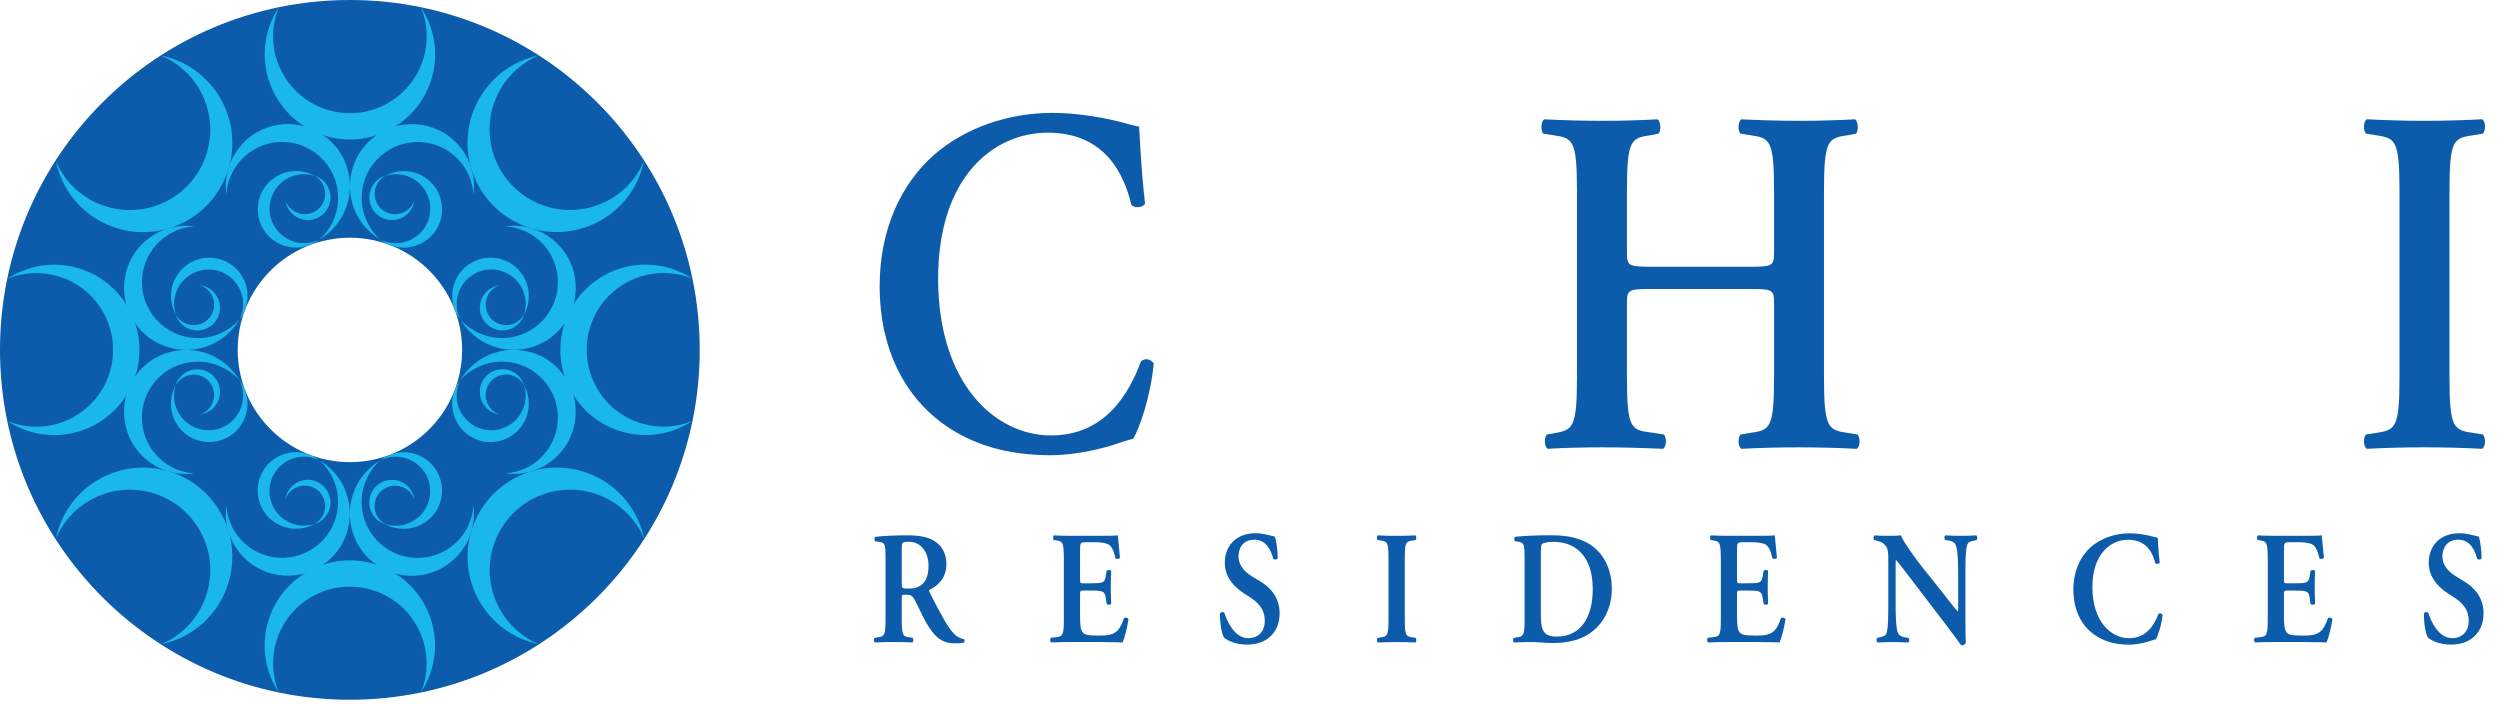 <?xml version="1.0" encoding="utf-8"?>
<!-- Generator: Adobe Illustrator 16.0.0, SVG Export Plug-In . SVG Version: 6.00 Build 0)  -->
<!DOCTYPE svg PUBLIC "-//W3C//DTD SVG 1.1//EN" "http://www.w3.org/Graphics/SVG/1.1/DTD/svg11.dtd">
<svg version="1.1" id="Layer_1" xmlns="http://www.w3.org/2000/svg" xmlns:xlink="http://www.w3.org/1999/xlink" x="0px" y="0px"
	 width="167px" height="47px" viewBox="0 0 167 47" enable-background="new 0 0 167 47" xml:space="preserve">
<g>
	<path fill="#0C5CAB" d="M59.155,37.407c0-1.033-0.012-1.16-0.452-1.214l-0.241-0.034c-0.067-0.077-0.067-0.247,0.008-0.3
		c0.59-0.067,1.385-0.101,2.152-0.101c0.728,0,1.364,0.106,1.773,0.368c0.479,0.287,0.824,0.793,0.824,1.566
		c0,0.99-0.664,1.486-1.121,1.701c-0.056,0.031-0.036,0.117,0,0.181c0.747,1.452,1.216,2.362,1.653,2.786
		c0.263,0.258,0.534,0.318,0.648,0.334c0.045,0.046,0.045,0.16,0.017,0.213c-0.111,0.031-0.289,0.068-0.617,0.068
		c-0.897,0-1.383-0.422-1.952-1.422c-0.252-0.453-0.513-1.044-0.739-1.462c-0.169-0.323-0.271-0.364-0.582-0.364
		c-0.279,0-0.288,0.008-0.288,0.234v1.375c0,1.143,0.083,1.172,0.523,1.238l0.206,0.033c0.066,0.07,0.055,0.267-0.017,0.308
		c-0.414-0.019-0.834-0.028-1.247-0.028c-0.409,0-0.831,0.012-1.262,0.028c-0.072-0.041-0.1-0.237-0.017-0.308l0.205-0.033
		c0.44-0.066,0.525-0.098,0.525-1.238L59.155,37.407L59.155,37.407z M60.238,38.951c0,0.345,0,0.367,0.45,0.367
		c0.915,0,1.337-0.516,1.337-1.537c0-0.852-0.478-1.588-1.292-1.588c-0.486,0-0.495,0.027-0.495,0.521V38.951z"/>
	<path fill="#0C5CAB" d="M71.065,37.343c0-1.143-0.084-1.172-0.524-1.249l-0.148-0.02c-0.066-0.076-0.057-0.271,0.017-0.314
		c0.177,0.012,0.375,0.025,0.58,0.025c0.207,0.007,0.421,0.007,0.627,0.007h1.787c0.597,0,1.14-0.007,1.261-0.032
		c0.037,0.182,0.094,1.034,0.148,1.495c-0.035,0.088-0.222,0.11-0.297,0.043c-0.15-0.624-0.29-0.89-0.589-0.979
		c-0.217-0.07-0.497-0.098-0.75-0.098h-0.625c-0.404,0-0.404,0.026-0.404,0.639v1.813c0,0.278,0.011,0.292,0.227,0.292h0.447
		c0.814,0,0.974-0.014,1.038-0.473l0.066-0.362c0.074-0.075,0.25-0.075,0.299,0.009c-0.01,0.286-0.027,0.676-0.027,1.073
		c0,0.406,0.018,0.786,0.027,1.127c-0.048,0.072-0.225,0.072-0.299,0.015l-0.066-0.431c-0.064-0.452-0.224-0.474-1.038-0.474h-0.447
		c-0.216,0-0.227,0.021-0.227,0.287v1.369c0,0.547,0.021,0.931,0.161,1.117c0.111,0.152,0.27,0.236,1.055,0.236
		c1.188,0.021,1.394-0.291,1.72-1.162c0.084-0.076,0.243-0.043,0.299,0.064c-0.056,0.451-0.26,1.269-0.39,1.557
		c-0.207-0.01-0.507-0.018-0.898-0.018c-0.394-0.012-0.861-0.012-1.411-0.012h-1.067c-0.412,0-0.983,0.012-1.402,0.028
		c-0.077-0.041-0.084-0.231-0.019-0.312l0.345-0.039c0.44-0.058,0.524-0.088,0.524-1.229V37.343L71.065,37.343z"/>
	<path fill="#0C5CAB" d="M81.779,42.611c-0.168-0.229-0.292-0.973-0.282-1.635c0.059-0.11,0.217-0.117,0.292-0.045
		c0.167,0.549,0.672,1.698,1.589,1.698c0.712,0,1.11-0.491,1.11-1.149c0-0.614-0.254-1.106-0.951-1.559l-0.402-0.257
		c-0.702-0.454-1.318-1.106-1.318-2.079c0-1.061,0.693-1.964,2.058-1.964c0.484,0,0.84,0.125,1.277,0.221
		c0.104,0.238,0.199,0.95,0.199,1.454c-0.047,0.098-0.218,0.109-0.302,0.029c-0.138-0.557-0.465-1.274-1.261-1.274
		c-0.747,0-1.058,0.556-1.058,1.128c0,0.45,0.274,0.936,0.888,1.312l0.584,0.354c0.605,0.364,1.277,1.032,1.277,2.117
		c0,1.229-0.812,2.098-2.169,2.098C82.452,43.062,81.966,42.742,81.779,42.611"/>
	<path fill="#0C5CAB" d="M93.84,41.34c0,1.143,0.083,1.172,0.523,1.238l0.203,0.033c0.064,0.07,0.058,0.267-0.016,0.308
		c-0.412-0.019-0.833-0.028-1.246-0.028c-0.41,0-0.853,0.012-1.263,0.028c-0.073-0.041-0.083-0.237-0.019-0.308l0.205-0.033
		c0.441-0.066,0.525-0.098,0.525-1.238v-3.997c0-1.143-0.084-1.172-0.525-1.239l-0.205-0.028c-0.064-0.076-0.056-0.271,0.019-0.314
		c0.41,0.025,0.835,0.032,1.263,0.032c0.413,0,0.834-0.007,1.246-0.032c0.072,0.044,0.08,0.238,0.016,0.314l-0.203,0.028
		c-0.44,0.067-0.523,0.098-0.523,1.239V41.34z"/>
	<path fill="#0C5CAB" d="M101.844,37.407c0-1.033-0.012-1.16-0.451-1.229l-0.194-0.02c-0.066-0.057-0.066-0.247,0.01-0.301
		c0.671-0.066,1.419-0.1,2.337-0.1c0.887,0,1.521,0.084,2.207,0.368c1.121,0.474,1.917,1.613,1.917,3.213
		c0,1.194-0.517,2.423-1.675,3.097c-0.664,0.39-1.471,0.521-2.317,0.521c-0.282,0-0.536-0.023-0.76-0.039
		c-0.226-0.018-0.421-0.029-0.597-0.029c-0.357,0-0.776,0.012-1.188,0.029c-0.075-0.041-0.085-0.236-0.019-0.307l0.205-0.034
		c0.44-0.066,0.525-0.097,0.525-1.238V37.407z M102.927,40.925c0,1.038,0.064,1.599,1.058,1.599c1.662,0,2.41-1.354,2.41-3.17
		c0-2.131-1.074-3.16-2.637-3.16c-0.393,0-0.691,0.082-0.758,0.146c-0.064,0.068-0.073,0.29-0.073,0.796V40.925z"/>
	<path fill="#0C5CAB" d="M114.95,37.343c0-1.143-0.087-1.172-0.525-1.249l-0.146-0.02c-0.068-0.076-0.059-0.271,0.018-0.314
		c0.18,0.012,0.371,0.025,0.578,0.025c0.204,0.007,0.42,0.007,0.624,0.007h1.789c0.598,0,1.14-0.007,1.261-0.032
		c0.037,0.182,0.096,1.034,0.15,1.495c-0.037,0.088-0.223,0.11-0.301,0.043c-0.147-0.624-0.289-0.89-0.588-0.979
		c-0.215-0.07-0.494-0.098-0.746-0.098h-0.627c-0.404,0-0.404,0.026-0.404,0.639v1.813c0,0.278,0.008,0.292,0.224,0.292h0.449
		c0.817,0,0.974-0.014,1.04-0.473l0.064-0.362c0.074-0.075,0.252-0.075,0.299,0.009c-0.01,0.286-0.026,0.676-0.026,1.073
		c0,0.406,0.017,0.786,0.026,1.127c-0.047,0.072-0.225,0.072-0.299,0.015l-0.064-0.431c-0.066-0.452-0.223-0.474-1.04-0.474h-0.449
		c-0.216,0-0.224,0.021-0.224,0.287v1.369c0,0.547,0.021,0.931,0.16,1.117c0.111,0.152,0.271,0.236,1.057,0.236
		c1.188,0.021,1.395-0.291,1.721-1.162c0.084-0.076,0.242-0.043,0.299,0.064c-0.057,0.451-0.261,1.269-0.392,1.557
		c-0.207-0.01-0.507-0.018-0.897-0.018c-0.394-0.012-0.859-0.012-1.412-0.012H115.5c-0.406,0-0.979,0.012-1.398,0.028
		c-0.074-0.041-0.086-0.231-0.021-0.312l0.346-0.039c0.439-0.058,0.525-0.088,0.525-1.229v-3.994H114.95z"/>
	<path fill="#0C5CAB" d="M131.291,41.059c0,0.324,0,1.646,0.027,1.896c-0.076,0.118-0.205,0.165-0.317,0.151
		c-0.149-0.228-0.421-0.594-1.092-1.477l-2.191-2.871c-0.604-0.785-0.903-1.191-1.063-1.351c-0.027,0-0.027,0.116-0.027,0.683v2.1
		c0,0.811,0.008,1.797,0.167,2.117c0.085,0.16,0.242,0.229,0.478,0.271l0.205,0.033c0.088,0.07,0.078,0.277-0.02,0.308
		c-0.343-0.019-0.711-0.028-1.062-0.028c-0.393,0-0.646,0.012-0.976,0.028c-0.075-0.051-0.092-0.237-0.017-0.308l0.203-0.055
		c0.182-0.035,0.348-0.076,0.412-0.25c0.121-0.328,0.121-1.267,0.121-2.117v-2.553c0-0.836,0.01-1.008-0.311-1.318
		c-0.1-0.098-0.363-0.183-0.491-0.215l-0.142-0.029c-0.065-0.068-0.059-0.282,0.037-0.314c0.354,0.045,0.869,0.032,1.102,0.032
		c0.2,0,0.421-0.007,0.646-0.032c0.16,0.461,1.179,1.821,1.506,2.227l0.937,1.166c0.392,0.488,1.261,1.634,1.356,1.689
		c0.027-0.029,0.027-0.078,0.027-0.254v-2.096c0-0.809-0.009-1.794-0.179-2.118c-0.087-0.159-0.233-0.226-0.469-0.271l-0.213-0.029
		c-0.085-0.076-0.076-0.282,0.015-0.314c0.367,0.025,0.713,0.032,1.078,0.032c0.4,0,0.645-0.007,0.98-0.032
		c0.074,0.057,0.092,0.238,0.019,0.314l-0.215,0.054c-0.181,0.031-0.334,0.072-0.401,0.246c-0.131,0.331-0.131,1.265-0.131,2.118
		V41.059L131.291,41.059z"/>
	<path fill="#0C5CAB" d="M144.27,37.598c-0.066,0.088-0.233,0.098-0.299,0.021c-0.16-0.675-0.58-1.563-1.813-1.563
		c-1.19,0-2.386,0.965-2.386,3.174c0,2.281,1.244,3.403,2.451,3.403c1.174,0,1.688-0.905,1.951-1.603
		c0.085-0.098,0.234-0.053,0.284,0.046c-0.067,0.719-0.322,1.43-0.451,1.63c-0.114,0.023-0.226,0.066-0.329,0.097
		c-0.207,0.077-0.849,0.261-1.455,0.261c-0.928,0-1.723-0.215-2.396-0.721c-0.759-0.568-1.326-1.548-1.326-2.96
		c0-1.251,0.483-2.235,1.174-2.846c0.698-0.603,1.64-0.912,2.582-0.912c0.535,0,1.179,0.104,1.618,0.235
		c0.113,0.029,0.176,0.045,0.261,0.062C144.158,36.171,144.174,36.802,144.27,37.598"/>
	<path fill="#0C5CAB" d="M151.484,37.343c0-1.143-0.084-1.172-0.522-1.249l-0.149-0.02c-0.065-0.076-0.059-0.271,0.02-0.314
		c0.177,0.012,0.373,0.025,0.579,0.025c0.204,0.007,0.421,0.007,0.63,0.007h1.779c0.602,0,1.143-0.007,1.267-0.032
		c0.034,0.182,0.093,1.034,0.149,1.495c-0.038,0.088-0.223,0.11-0.299,0.043c-0.151-0.624-0.291-0.89-0.592-0.979
		c-0.214-0.07-0.492-0.098-0.746-0.098h-0.627c-0.406,0-0.406,0.026-0.406,0.639v1.813c0,0.278,0.012,0.292,0.229,0.292h0.45
		c0.812,0,0.972-0.014,1.039-0.473l0.062-0.362c0.075-0.075,0.256-0.075,0.301,0.009c-0.01,0.286-0.028,0.676-0.028,1.073
		c0,0.406,0.021,0.786,0.028,1.127c-0.045,0.072-0.226,0.072-0.301,0.015l-0.062-0.431c-0.067-0.452-0.229-0.474-1.039-0.474h-0.45
		c-0.217,0-0.229,0.021-0.229,0.287v1.369c0,0.547,0.025,0.931,0.166,1.117c0.111,0.152,0.271,0.236,1.054,0.236
		c1.188,0.021,1.394-0.291,1.722-1.162c0.082-0.076,0.241-0.043,0.299,0.064c-0.058,0.451-0.263,1.269-0.396,1.557
		c-0.204-0.01-0.504-0.018-0.896-0.018c-0.391-0.012-0.861-0.012-1.412-0.012h-1.062c-0.415,0-0.984,0.012-1.404,0.028
		c-0.076-0.041-0.084-0.231-0.021-0.312l0.347-0.039c0.439-0.058,0.523-0.088,0.523-1.229v-3.994H151.484z"/>
	<path fill="#0C5CAB" d="M162.198,42.611c-0.169-0.229-0.287-0.973-0.279-1.635c0.058-0.11,0.215-0.117,0.289-0.045
		c0.17,0.549,0.675,1.698,1.591,1.698c0.713,0,1.113-0.491,1.113-1.149c0-0.614-0.252-1.106-0.956-1.559l-0.401-0.257
		c-0.697-0.454-1.316-1.106-1.316-2.079c0-1.061,0.691-1.964,2.056-1.964c0.487,0,0.843,0.125,1.281,0.221
		c0.103,0.238,0.196,0.95,0.196,1.454c-0.047,0.098-0.215,0.109-0.299,0.029c-0.141-0.557-0.467-1.274-1.263-1.274
		c-0.748,0-1.058,0.556-1.058,1.128c0,0.45,0.27,0.936,0.891,1.312l0.578,0.354c0.609,0.364,1.281,1.032,1.281,2.117
		c0,1.229-0.812,2.098-2.17,2.098C162.873,43.062,162.389,42.742,162.198,42.611"/>
	<path fill="#0C5CAB" d="M76.492,13.618c-0.199,0.266-0.716,0.3-0.919,0.065c-0.488-2.079-1.781-4.819-5.575-4.819
		c-3.651,0-7.33,2.975-7.33,9.744c0,7.039,3.823,10.479,7.532,10.479c3.62,0,5.201-2.774,6.007-4.922
		c0.257-0.298,0.718-0.165,0.862,0.126c-0.204,2.216-0.978,4.396-1.381,5.027c-0.344,0.064-0.69,0.199-1.006,0.297
		c-0.632,0.232-2.615,0.793-4.482,0.793c-2.846,0-5.288-0.661-7.358-2.213c-2.327-1.756-4.081-4.758-4.081-9.089
		c0-3.863,1.494-6.875,3.624-8.754c2.125-1.854,5.026-2.812,7.928-2.812c1.639,0,3.623,0.329,4.975,0.728
		c0.344,0.098,0.545,0.133,0.804,0.196C76.15,9.228,76.207,11.174,76.492,13.618"/>
	<path fill="#0C5CAB" d="M110.229,19.305c-1.463,0-1.549,0.067-1.549,0.958v4.857c0,3.506,0.258,3.606,1.608,3.771l0.86,0.133
		c0.201,0.229,0.175,0.822-0.058,0.957c-1.491-0.067-2.784-0.098-4.05-0.098s-2.559,0.029-3.652,0.098
		c-0.229-0.135-0.257-0.729-0.057-0.957l0.4-0.067c1.354-0.229,1.611-0.329,1.611-3.835V12.828c0-3.503-0.259-3.605-1.611-3.8
		l-0.631-0.098c-0.201-0.167-0.17-0.829,0.057-0.959c1.266,0.063,2.617,0.1,3.883,0.1s2.559-0.037,3.68-0.1
		c0.225,0.13,0.258,0.793,0.057,0.959l-0.489,0.098c-1.353,0.195-1.608,0.297-1.608,3.8v3.996c0,0.923,0.086,0.994,1.549,0.994
		h6.729c1.464,0,1.549-0.07,1.549-0.994v-3.996c0-3.503-0.256-3.605-1.605-3.8l-0.633-0.098c-0.201-0.167-0.174-0.829,0.059-0.959
		c1.318,0.063,2.611,0.1,3.878,0.1c1.265,0,2.558-0.037,3.705-0.1c0.229,0.13,0.261,0.793,0.06,0.959l-0.519,0.098
		c-1.351,0.195-1.61,0.297-1.61,3.8V25.12c0,3.506,0.262,3.606,1.61,3.802l0.634,0.102c0.199,0.229,0.173,0.822-0.057,0.957
		c-1.267-0.067-2.56-0.098-3.823-0.098c-1.321,0-2.614,0.029-3.878,0.098c-0.23-0.135-0.26-0.729-0.059-0.957l0.633-0.102
		c1.351-0.195,1.605-0.296,1.605-3.802v-4.857c0-0.89-0.085-0.958-1.549-0.958H110.229z"/>
	<path fill="#0C5CAB" d="M163.625,25.119c0,3.506,0.257,3.604,1.607,3.806l0.631,0.099c0.203,0.229,0.175,0.826-0.055,0.957
		c-1.266-0.068-2.562-0.099-3.824-0.099c-1.26,0-2.614,0.029-3.877,0.099c-0.231-0.131-0.262-0.729-0.059-0.957l0.631-0.099
		c1.353-0.202,1.608-0.3,1.608-3.806V12.828c0-3.503-0.257-3.6-1.608-3.8l-0.631-0.1c-0.203-0.234-0.174-0.827,0.059-0.961
		c1.263,0.067,2.556,0.104,3.877,0.104c1.264,0,2.56-0.037,3.824-0.104c0.229,0.135,0.258,0.727,0.055,0.961l-0.631,0.1
		c-1.352,0.2-1.607,0.297-1.607,3.8V25.119z"/>
</g>
<g>
	<path fill="#0C5CAB" d="M23.37,0C10.463,0,0,10.463,0,23.372c0,12.907,10.463,23.371,23.37,23.371
		c12.908,0,23.371-10.464,23.371-23.371C46.741,10.463,36.278,0,23.37,0 M23.373,30.872c-4.139,0-7.495-3.356-7.495-7.498
		c0-4.141,3.356-7.495,7.495-7.495c4.14,0,7.496,3.354,7.496,7.495C30.869,27.516,27.513,30.872,23.373,30.872"/>
	<path fill="#19B7EA" d="M19.865,16.2c-1.252-0.249-2.063-1.463-1.816-2.711c0.249-1.249,1.461-2.062,2.71-1.812
		c0.085,0.015,0.165,0.038,0.244,0.062c-0.223-0.124-0.468-0.214-0.732-0.267c-1.384-0.274-2.731,0.627-3.006,2.014
		c-0.275,1.385,0.626,2.731,2.012,3.005c0.762,0.152,1.512-0.055,2.08-0.501C20.912,16.218,20.391,16.304,19.865,16.2"/>
	<path fill="#19B7EA" d="M21.941,12.554c-0.19-0.417-0.55-0.706-0.96-0.825c0.263,0.137,0.484,0.355,0.619,0.647
		c0.312,0.684,0.01,1.494-0.674,1.807c-0.686,0.313-1.495,0.009-1.807-0.673c-0.021-0.045-0.039-0.093-0.056-0.139
		c0.021,0.15,0.062,0.297,0.126,0.441c0.346,0.76,1.245,1.095,2.004,0.747C21.956,14.213,22.289,13.314,21.941,12.554"/>
	<path fill="#19B7EA" d="M21.993,9.342c-1.707-1.525-4.327-1.38-5.852,0.327c-0.842,0.942-1.174,2.159-1.019,3.32
		c0.052-0.809,0.359-1.609,0.942-2.262c1.376-1.539,3.736-1.671,5.277-0.293c1.54,1.373,1.671,3.736,0.295,5.274
		c-0.093,0.104-0.188,0.199-0.289,0.289c0.355-0.211,0.685-0.478,0.974-0.803C23.848,13.489,23.702,10.869,21.993,9.342"/>
	<path fill="#19B7EA" d="M28.125,0.495c0.417,1.028,0.51,2.197,0.181,3.345c-0.78,2.724-3.62,4.3-6.343,3.521
		c-2.724-0.781-4.3-3.621-3.521-6.343c0.053-0.183,0.114-0.358,0.185-0.528c-0.31,0.47-0.558,0.998-0.723,1.571
		c-0.865,3.02,0.884,6.172,3.905,7.038c3.021,0.864,6.173-0.884,7.037-3.905C29.32,3.533,29.006,1.834,28.125,0.495"/>
	<path fill="#19B7EA" d="M29.484,13.489c-0.275-1.388-1.622-2.286-3.006-2.014c-0.263,0.053-0.51,0.145-0.732,0.267
		c0.081-0.026,0.163-0.048,0.245-0.064c1.25-0.249,2.461,0.564,2.711,1.814c0.245,1.248-0.565,2.461-1.816,2.709
		c-0.528,0.105-1.049,0.019-1.493-0.209c0.566,0.447,1.317,0.653,2.08,0.501C28.857,16.219,29.758,14.874,29.484,13.489"/>
	<path fill="#19B7EA" d="M27.632,13.513c-0.314,0.683-1.124,0.986-1.806,0.673c-0.688-0.314-0.989-1.123-0.674-1.809
		c0.133-0.288,0.354-0.511,0.616-0.645C25.36,11.85,25,12.139,24.81,12.558c-0.349,0.761-0.015,1.658,0.746,2.004
		c0.758,0.347,1.657,0.013,2.005-0.748c0.063-0.142,0.104-0.292,0.127-0.44C27.669,13.422,27.651,13.466,27.632,13.513"/>
	<path fill="#19B7EA" d="M25.112,15.712c-1.375-1.538-1.243-3.899,0.294-5.274c1.542-1.377,3.904-1.244,5.278,0.293
		c0.584,0.654,0.893,1.454,0.941,2.264c0.158-1.162-0.175-2.38-1.014-3.322c-1.527-1.707-4.147-1.854-5.854-0.328
		c-1.708,1.526-1.855,4.147-0.329,5.853c0.289,0.325,0.618,0.592,0.974,0.802C25.302,15.91,25.203,15.813,25.112,15.712"/>
	<path fill="#19B7EA" d="M27.468,30.258c-0.763-0.15-1.513,0.057-2.081,0.503c0.447-0.229,0.965-0.313,1.493-0.209
		c1.252,0.248,2.062,1.46,1.814,2.709s-1.461,2.062-2.71,1.814c-0.083-0.017-0.164-0.038-0.244-0.063
		c0.223,0.122,0.467,0.215,0.732,0.266c1.387,0.275,2.732-0.627,3.006-2.012C29.752,31.879,28.853,30.532,27.468,30.258"/>
	<path fill="#19B7EA" d="M25.146,34.376c-0.312-0.687-0.012-1.497,0.675-1.806c0.684-0.317,1.492-0.016,1.806,0.67
		c0.02,0.048,0.039,0.095,0.053,0.14c-0.019-0.147-0.059-0.298-0.125-0.44c-0.347-0.763-1.243-1.097-2.004-0.75
		c-0.761,0.349-1.094,1.246-0.746,2.006c0.19,0.42,0.548,0.707,0.96,0.826C25.5,34.885,25.279,34.665,25.146,34.376"/>
	<path fill="#19B7EA" d="M31.622,33.757c-0.05,0.812-0.359,1.611-0.943,2.267c-1.374,1.537-3.737,1.668-5.275,0.293
		c-1.539-1.375-1.671-3.735-0.297-5.275c0.092-0.104,0.188-0.199,0.29-0.289c-0.354,0.209-0.684,0.477-0.976,0.805
		c-1.523,1.705-1.378,4.325,0.331,5.854c1.708,1.524,4.328,1.376,5.854-0.332C31.446,36.139,31.776,34.918,31.622,33.757"/>
	<path fill="#19B7EA" d="M24.935,37.652c-3.02-0.863-6.171,0.885-7.035,3.906c-0.478,1.66-0.161,3.359,0.719,4.697
		c-0.417-1.029-0.509-2.199-0.181-3.347c0.78-2.726,3.621-4.3,6.343-3.519c2.724,0.776,4.3,3.619,3.52,6.342
		c-0.052,0.181-0.114,0.358-0.182,0.528c0.312-0.474,0.558-0.999,0.72-1.571C29.705,41.669,27.957,38.518,24.935,37.652"/>
	<path fill="#19B7EA" d="M20.755,35.07c-1.25,0.248-2.463-0.563-2.709-1.812c-0.25-1.249,0.562-2.465,1.814-2.709
		c0.524-0.107,1.046-0.021,1.49,0.204c-0.566-0.442-1.315-0.649-2.079-0.501c-1.386,0.275-2.286,1.624-2.011,3.01
		c0.275,1.385,1.621,2.286,3.006,2.01c0.263-0.051,0.509-0.141,0.731-0.261C20.916,35.033,20.836,35.055,20.755,35.07"/>
	<path fill="#19B7EA" d="M21.188,32.186c-0.759-0.345-1.658-0.013-2.003,0.75c-0.065,0.142-0.107,0.291-0.127,0.438
		c0.018-0.047,0.034-0.093,0.055-0.136c0.313-0.687,1.12-0.987,1.805-0.676c0.687,0.313,0.989,1.125,0.676,1.809
		c-0.133,0.292-0.355,0.512-0.619,0.646c0.41-0.119,0.769-0.408,0.962-0.826C22.284,33.434,21.949,32.531,21.188,32.186"/>
	<path fill="#19B7EA" d="M22.317,31.551c-0.29-0.324-0.62-0.591-0.974-0.802c0.1,0.09,0.197,0.185,0.29,0.289
		c1.375,1.54,1.243,3.899-0.297,5.276c-1.54,1.373-3.903,1.24-5.276-0.297c-0.582-0.651-0.893-1.453-0.942-2.264
		c-0.156,1.161,0.175,2.38,1.019,3.319c1.524,1.71,4.146,1.856,5.852,0.329C23.696,35.881,23.841,33.259,22.317,31.551"/>
	<path fill="#19B7EA" d="M15.986,25.391c0.226,0.446,0.312,0.967,0.208,1.494c-0.248,1.251-1.461,2.059-2.71,1.812
		c-1.249-0.247-2.062-1.461-1.815-2.711c0.019-0.08,0.038-0.162,0.063-0.242c-0.122,0.222-0.213,0.469-0.265,0.732
		c-0.274,1.385,0.626,2.729,2.012,3.006c1.388,0.273,2.732-0.629,3.005-2.015C16.638,26.707,16.432,25.958,15.986,25.391"/>
	<path fill="#19B7EA" d="M14.556,25.553c-0.348-0.761-1.245-1.096-2.006-0.746c-0.416,0.189-0.706,0.551-0.825,0.959
		c0.138-0.264,0.356-0.483,0.646-0.615c0.686-0.315,1.496-0.014,1.809,0.674c0.312,0.684,0.011,1.492-0.676,1.805
		c-0.044,0.021-0.092,0.039-0.138,0.055c0.149-0.021,0.299-0.061,0.442-0.125C14.568,27.211,14.902,26.312,14.556,25.553"/>
	<path fill="#19B7EA" d="M10.724,30.682c-1.539-1.375-1.671-3.736-0.295-5.275c1.375-1.539,3.737-1.672,5.276-0.297
		c0.103,0.092,0.198,0.188,0.288,0.289c-0.211-0.354-0.479-0.684-0.801-0.974c-1.708-1.526-4.328-1.377-5.855,0.328
		c-1.526,1.709-1.379,4.331,0.329,5.854c0.942,0.844,2.162,1.172,3.324,1.015C12.178,31.575,11.376,31.266,10.724,30.682"/>
	<path fill="#19B7EA" d="M5.189,17.902c-1.662-0.477-3.361-0.16-4.699,0.721c1.026-0.419,2.197-0.511,3.347-0.18
		c2.723,0.777,4.297,3.618,3.518,6.341c-0.78,2.725-3.62,4.302-6.343,3.521c-0.182-0.053-0.356-0.113-0.527-0.184
		c0.472,0.312,1,0.557,1.571,0.721c3.021,0.866,6.172-0.883,7.038-3.902C9.958,21.918,8.208,18.767,5.189,17.902"/>
	<path fill="#19B7EA" d="M11.674,20.757c-0.247-1.25,0.566-2.462,1.813-2.709c1.25-0.249,2.461,0.562,2.71,1.813
		c0.104,0.529,0.017,1.048-0.208,1.494c0.445-0.568,0.653-1.317,0.5-2.081c-0.274-1.385-1.62-2.286-3.005-2.011
		c-1.386,0.274-2.287,1.621-2.013,3.007c0.053,0.262,0.143,0.508,0.265,0.731C11.71,20.92,11.689,20.84,11.674,20.757"/>
	<path fill="#19B7EA" d="M13.811,19.186c-0.144-0.065-0.292-0.106-0.442-0.125c0.046,0.016,0.094,0.032,0.138,0.056
		c0.685,0.312,0.988,1.121,0.675,1.804c-0.315,0.686-1.122,0.987-1.807,0.676c-0.292-0.133-0.513-0.354-0.647-0.617
		c0.119,0.411,0.407,0.767,0.826,0.959c0.759,0.348,1.656,0.012,2.004-0.746C14.906,20.432,14.571,19.535,13.811,19.186"/>
	<path fill="#19B7EA" d="M15.707,21.634c-1.539,1.376-3.901,1.244-5.275-0.295c-1.374-1.541-1.243-3.9,0.295-5.277
		c0.652-0.582,1.453-0.891,2.263-0.94c-1.16-0.157-2.378,0.174-3.321,1.015c-1.708,1.527-1.855,4.146-0.328,5.853
		c1.526,1.708,4.146,1.854,5.854,0.33c0.325-0.291,0.591-0.621,0.802-0.974C15.907,21.446,15.81,21.542,15.707,21.634"/>
	<path fill="#19B7EA" d="M33.264,17.26c-1.384-0.276-2.731,0.625-3.005,2.011c-0.152,0.764,0.055,1.514,0.502,2.08
		c-0.229-0.444-0.314-0.966-0.209-1.493c0.248-1.249,1.462-2.062,2.71-1.813c1.248,0.246,2.061,1.459,1.812,2.709
		c-0.015,0.083-0.036,0.164-0.063,0.244c0.124-0.224,0.215-0.468,0.266-0.731C35.553,18.881,34.653,17.533,33.264,17.26"/>
	<path fill="#19B7EA" d="M34.375,21.593c-0.686,0.313-1.495,0.011-1.806-0.675c-0.314-0.686-0.014-1.493,0.671-1.807
		c0.047-0.019,0.094-0.039,0.14-0.056c-0.149,0.021-0.297,0.062-0.441,0.128c-0.761,0.346-1.095,1.245-0.749,2.004
		c0.347,0.76,1.246,1.094,2.005,0.747c0.417-0.191,0.705-0.548,0.824-0.958C34.883,21.239,34.664,21.46,34.375,21.593"/>
	<path fill="#19B7EA" d="M37.08,16.134c-0.941-0.841-2.162-1.172-3.318-1.016c0.808,0.049,1.607,0.358,2.261,0.942
		c1.539,1.375,1.671,3.737,0.297,5.277c-1.376,1.538-3.738,1.669-5.278,0.293c-0.102-0.09-0.199-0.185-0.289-0.288
		c0.209,0.354,0.479,0.683,0.803,0.973c1.708,1.526,4.326,1.379,5.853-0.328C38.933,20.282,38.787,17.661,37.08,16.134"/>
	<path fill="#19B7EA" d="M42.91,28.302c-2.725-0.78-4.299-3.624-3.521-6.345c0.781-2.723,3.623-4.299,6.344-3.52
		c0.181,0.053,0.357,0.114,0.529,0.183c-0.472-0.311-1-0.558-1.571-0.722c-3.022-0.866-6.173,0.882-7.039,3.904
		c-0.863,3.021,0.883,6.173,3.904,7.039c1.661,0.474,3.36,0.159,4.695-0.721C45.227,28.539,44.057,28.628,42.91,28.302"/>
	<path fill="#19B7EA" d="M35.272,26.473c-0.049-0.264-0.139-0.509-0.264-0.731c0.025,0.079,0.045,0.161,0.064,0.243
		c0.248,1.25-0.566,2.465-1.814,2.711c-1.249,0.246-2.462-0.565-2.711-1.813c-0.104-0.528-0.017-1.049,0.208-1.495
		c-0.444,0.567-0.652,1.319-0.5,2.081c0.275,1.386,1.62,2.288,3.006,2.013C34.647,29.204,35.55,27.859,35.272,26.473"/>
	<path fill="#19B7EA" d="M33.237,27.628c-0.684-0.313-0.986-1.126-0.673-1.81c0.313-0.687,1.123-0.987,1.808-0.674
		c0.289,0.133,0.508,0.354,0.646,0.616c-0.12-0.409-0.409-0.769-0.827-0.959c-0.758-0.349-1.657-0.015-2.002,0.747
		c-0.347,0.76-0.014,1.657,0.747,2.004c0.144,0.066,0.291,0.106,0.441,0.127C33.329,27.665,33.283,27.646,33.237,27.628"/>
	<path fill="#19B7EA" d="M37.405,24.751c-1.526-1.708-4.146-1.856-5.854-0.328c-0.325,0.29-0.593,0.619-0.803,0.976
		c0.09-0.102,0.186-0.199,0.289-0.293c1.542-1.374,3.901-1.24,5.279,0.297c1.373,1.541,1.242,3.9-0.298,5.279
		c-0.652,0.58-1.45,0.889-2.263,0.938c1.161,0.155,2.38-0.177,3.322-1.019C38.784,29.079,38.932,26.458,37.405,24.751"/>
	<path fill="#19B7EA" d="M14.771,6.655c-0.878-1.583-2.369-2.608-4.012-2.945c1.069,0.45,2.005,1.248,2.612,2.345
		c1.44,2.592,0.503,5.863-2.092,7.303c-2.594,1.438-5.865,0.501-7.303-2.092c-0.096-0.171-0.183-0.35-0.256-0.528
		c0.117,0.581,0.326,1.155,0.628,1.699c1.597,2.879,5.226,3.918,8.103,2.322C15.33,13.16,16.368,9.533,14.771,6.655"/>
	<path fill="#19B7EA" d="M42.775,11.26c-1.438,2.595-4.708,3.53-7.305,2.092c-2.594-1.439-3.529-4.712-2.09-7.306
		c0.607-1.093,1.54-1.893,2.609-2.342c-1.641,0.338-3.133,1.363-4.01,2.943c-1.596,2.88-0.559,6.507,2.319,8.105
		c2.877,1.596,6.508,0.557,8.104-2.321c0.301-0.545,0.51-1.119,0.628-1.697C42.955,10.912,42.871,11.087,42.775,11.26"/>
	<path fill="#19B7EA" d="M14.771,34.305c-1.596-2.88-5.225-3.919-8.103-2.32c-1.582,0.879-2.607,2.371-2.944,4.012
		c0.45-1.07,1.248-2.004,2.343-2.61c2.594-1.44,5.864-0.504,7.304,2.091c1.44,2.596,0.503,5.867-2.092,7.308
		c-0.175,0.093-0.351,0.18-0.531,0.257c0.582-0.119,1.154-0.328,1.703-0.63C15.33,40.812,16.368,37.182,14.771,34.305"/>
	<path fill="#19B7EA" d="M33.385,40.689c-1.439-2.594-0.502-5.864,2.092-7.306c2.595-1.438,5.864-0.501,7.303,2.091
		c0.095,0.176,0.183,0.352,0.256,0.529c-0.119-0.582-0.327-1.152-0.629-1.699c-1.595-2.881-5.226-3.916-8.103-2.32
		c-2.879,1.598-3.917,5.225-2.321,8.103c0.877,1.582,2.37,2.608,4.014,2.946C34.927,42.583,33.993,41.785,33.385,40.689"/>
</g>
</svg>
